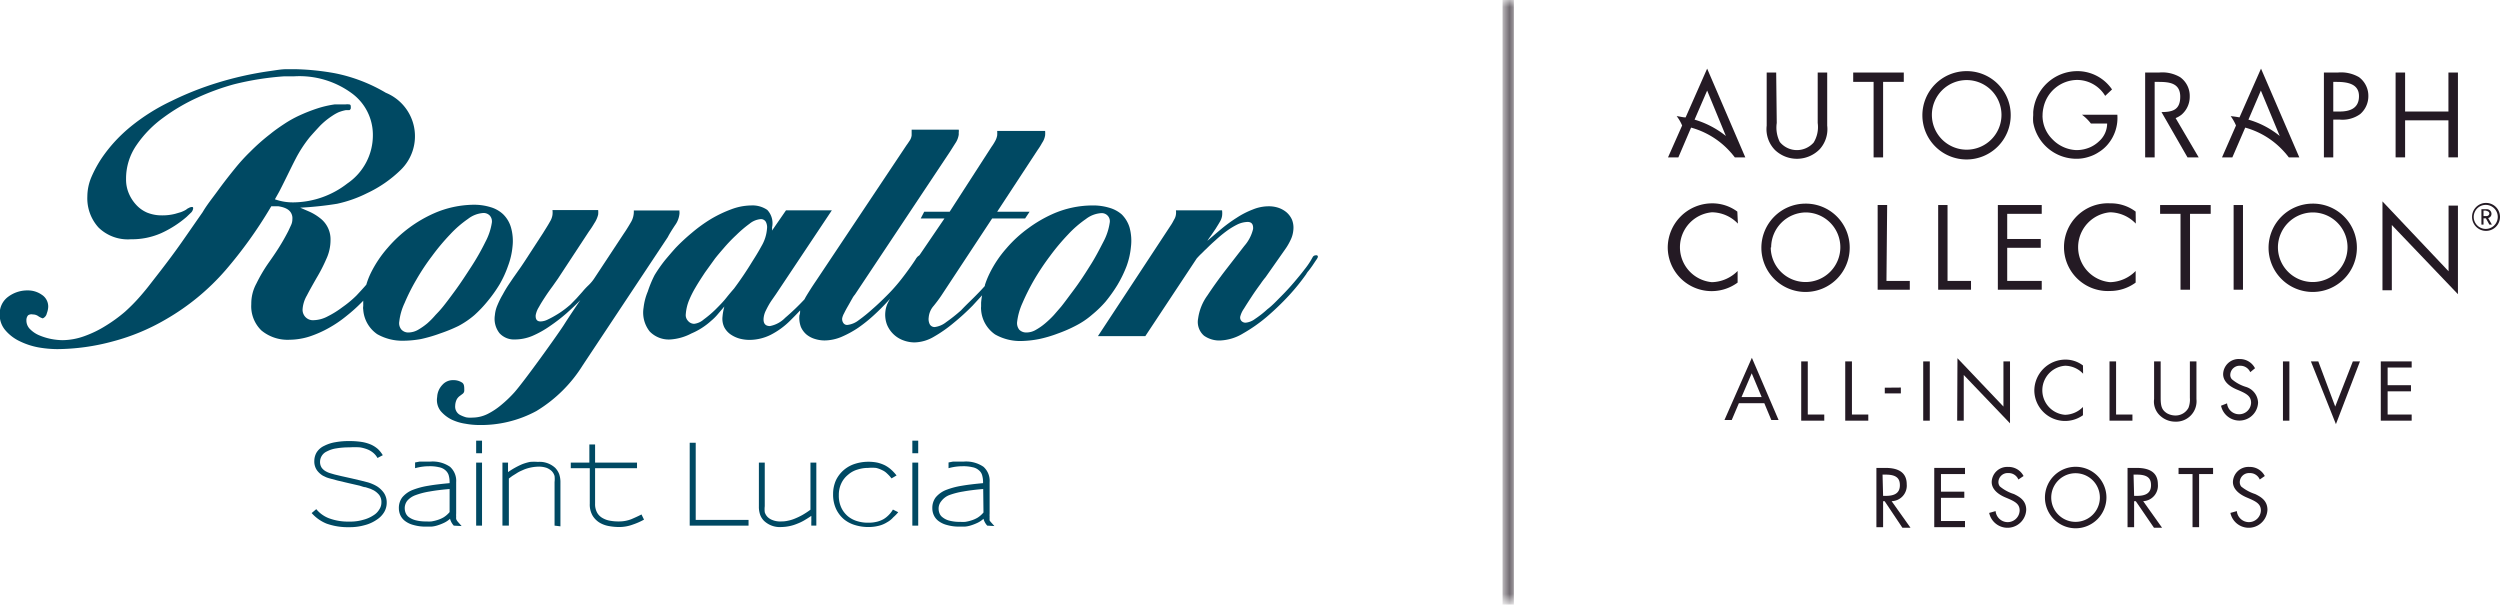 <svg id="Layer_3" data-name="Layer 3" xmlns="http://www.w3.org/2000/svg" xmlns:xlink="http://www.w3.org/1999/xlink" viewBox="0 0 178.88 43.27">
  <defs>
    <style>
      .cls-1 {
        fill: url(#linear-gradient);
      }

      .cls-2 {
        mask: url(#mask);
      }

      .cls-3 {
        fill: #241a24;
      }

      .cls-4 {
        fill: #004963;
      }

      .cls-5 {
        filter: url(#luminosity-invert);
      }
    </style>
    <linearGradient id="linear-gradient" x1="57.14" y1="68.27" x2="100.41" y2="68.27" gradientTransform="translate(44.3 102.56) rotate(-90)" gradientUnits="userSpaceOnUse">
      <stop offset="0.02" stop-color="#fff"/>
      <stop offset="0.07" stop-color="#cbcbcb"/>
      <stop offset="0.13" stop-color="#969696"/>
      <stop offset="0.2" stop-color="#686868"/>
      <stop offset="0.26" stop-color="#434343"/>
      <stop offset="0.32" stop-color="#252525"/>
      <stop offset="0.38" stop-color="#111"/>
      <stop offset="0.44" stop-color="#040404"/>
      <stop offset="0.5"/>
      <stop offset="0.56" stop-color="#040404"/>
      <stop offset="0.62" stop-color="#111"/>
      <stop offset="0.68" stop-color="#252525"/>
      <stop offset="0.74" stop-color="#434343"/>
      <stop offset="0.8" stop-color="#686868"/>
      <stop offset="0.87" stop-color="#969696"/>
      <stop offset="0.93" stop-color="#cbcbcb"/>
      <stop offset="0.98" stop-color="#fff"/>
    </linearGradient>
    <filter id="luminosity-invert" filterUnits="userSpaceOnUse" color-interpolation-filters="sRGB">
      <feColorMatrix values="-1 0 0 0 1 0 -1 0 0 1 0 0 -1 0 1 0 0 0 1 0"/>
    </filter>
    <mask id="mask" x="107.51" y="0" width="0.81" height="43.27" maskUnits="userSpaceOnUse">
      <g class="cls-5">
        <g transform="translate(-4.65 -2.14)">
          <rect class="cls-1" x="112.17" y="2.14" width="0.81" height="43.27"/>
        </g>
      </g>
    </mask>
  </defs>
  <g class="cls-2">
    <rect class="cls-3" x="107.51" width="0.81" height="43.27"/>
  </g>
  <g>
    <path class="cls-3" d="M182.53,18.66a1,1,0,0,1-1-1,1,1,0,1,1,2,0A1,1,0,0,1,182.53,18.66Zm0-1.86a.86.86,0,1,0,.84.86A.86.86,0,0,0,182.53,16.8Zm.24,1.41-.25-.45h-.17v.45h-.15v-1.1h.38a.33.33,0,0,1,.34.33.3.3,0,0,1-.24.3l.27.47Zm-.21-1h-.21v.39h.21a.2.2,0,0,0,.21-.19A.2.2,0,0,0,182.56,17.24Z" transform="translate(-4.65 -2.14)"/>
    <g>
      <path class="cls-3" d="M129,18.14a2.61,2.61,0,0,0-1.86-.81,2.51,2.51,0,0,0,0,5,2.68,2.68,0,0,0,1.84-.8v.83a3.14,3.14,0,0,1-5-2.51,3.18,3.18,0,0,1,3.17-3.16,3,3,0,0,1,1.81.59Z" transform="translate(-4.65 -2.14)"/>
      <path class="cls-3" d="M137,19.85a3.16,3.16,0,1,1-3.16-3.14A3.14,3.14,0,0,1,137,19.85Zm-5.65,0a2.49,2.49,0,1,0,2.49-2.51A2.51,2.51,0,0,0,131.38,19.84Z" transform="translate(-4.65 -2.14)"/>
      <path class="cls-3" d="M157.47,18.14a2.59,2.59,0,0,0-1.84-.81,2.51,2.51,0,0,0,0,5,2.65,2.65,0,0,0,1.83-.8v.83a3.09,3.09,0,0,1-1.81.6,3.14,3.14,0,1,1,0-6.27,2.93,2.93,0,0,1,1.81.59Z" transform="translate(-4.65 -2.14)"/>
      <path class="cls-3" d="M139.63,22.24h1.67v.63H139V16.81h.68Z" transform="translate(-4.65 -2.14)"/>
      <path class="cls-3" d="M144,22.24h1.68v.63h-2.35V16.81H144Z" transform="translate(-4.65 -2.14)"/>
      <path class="cls-3" d="M147.6,16.81h3.14v.63h-2.47v1.8h2.4v.63h-2.4v2.37h2.47v.63H147.6Z" transform="translate(-4.65 -2.14)"/>
      <path class="cls-3" d="M161.35,22.87h-.68V17.44h-1.46v-.63h3.62v.63h-1.48Z" transform="translate(-4.65 -2.14)"/>
      <path class="cls-3" d="M165.14,22.87h-.67V16.81h.67Z" transform="translate(-4.65 -2.14)"/>
      <path class="cls-3" d="M173.29,19.85a3.16,3.16,0,1,1-3.16-3.14A3.14,3.14,0,0,1,173.29,19.85Zm-5.65,0a2.49,2.49,0,1,0,2.49-2.51A2.51,2.51,0,0,0,167.64,19.84Z" transform="translate(-4.65 -2.14)"/>
      <path class="cls-3" d="M175.12,16.55l4.73,5v-4.7h.67v6.34l-4.73-4.95v4.67h-.67Z" transform="translate(-4.65 -2.14)"/>
      <g>
        <path class="cls-3" d="M131.78,10.94A2.29,2.29,0,0,0,132,12.3a1.58,1.58,0,0,0,1.23.58,1.6,1.6,0,0,0,1.19-.54,2.12,2.12,0,0,0,.29-1.4V7.33h.68v3.8a2.14,2.14,0,0,1-.53,1.68,2.28,2.28,0,0,1-3.2.07,2.13,2.13,0,0,1-.6-1.75V7.33h.68Z" transform="translate(-4.65 -2.14)"/>
        <path class="cls-3" d="M139.39,13.4h-.68V8h-1.46V7.33h3.62V8h-1.48Z" transform="translate(-4.65 -2.14)"/>
        <path class="cls-3" d="M148.52,10.38a3.16,3.16,0,1,1-3.16-3.15A3.14,3.14,0,0,1,148.52,10.38Zm-5.64,0a2.49,2.49,0,1,0,2.48-2.51A2.49,2.49,0,0,0,142.88,10.37Z" transform="translate(-4.65 -2.14)"/>
        <path class="cls-3" d="M171.6,13.4h-.67V7.33h1a2.55,2.55,0,0,1,1.51.33A1.66,1.66,0,0,1,174.11,9a1.69,1.69,0,0,1-.58,1.3,2.17,2.17,0,0,1-1.44.4h-.49Zm0-3.28h.45c.75,0,1.39-.23,1.39-1.1S172.64,8,171.85,8h-.25Z" transform="translate(-4.65 -2.14)"/>
        <path class="cls-3" d="M179.84,10.12V7.33h.68V13.4h-.68V10.75h-3.1V13.4h-.68V7.33h.68v2.79Z" transform="translate(-4.65 -2.14)"/>
        <path class="cls-3" d="M161.17,13.4h.8l-1.65-2.81a1.72,1.72,0,0,0,.43-.25,1.69,1.69,0,0,0,.58-1.3,1.64,1.64,0,0,0-.69-1.38,2.52,2.52,0,0,0-1.5-.33h-1V13.4h.68V8h.25c.79,0,1.58.07,1.58,1.06s-.61,1.09-1.34,1.1Z" transform="translate(-4.65 -2.14)"/>
        <path class="cls-3" d="M156.15,10.35h-2.53a3.18,3.18,0,0,1,.64.63h1.16a1.71,1.71,0,0,1-.58,1.27,2.26,2.26,0,0,1-.62.42,2.44,2.44,0,0,1-1,.21,2.51,2.51,0,0,1-1.72-.78,2.37,2.37,0,0,1-.7-1.56.76.76,0,0,1,0-.15,2.33,2.33,0,0,1,.06-.53,2.49,2.49,0,0,1,2.42-2,2.35,2.35,0,0,1,2,1.14l.49-.46a3,3,0,0,0-2.48-1.31,3.17,3.17,0,0,0-3.16,2.93v.23a2.92,2.92,0,0,0,0,.51,3.14,3.14,0,0,0,3.08,2.6,2.77,2.77,0,0,0,.9-.14,2.64,2.64,0,0,0,.72-.34,2.6,2.6,0,0,0,.62-.53A2.93,2.93,0,0,0,156.15,10.35Z" transform="translate(-4.65 -2.14)"/>
        <path class="cls-3" d="M124,13.4h.74l.91-2.13a5.85,5.85,0,0,1,2.59,1.51,6.48,6.48,0,0,1,.54.62h.75L126.8,7.05l-1.54,3.49c-.21,0-.42-.07-.64-.09a3,3,0,0,1,.39.67Zm1.9-2.7.9-2.08,1.34,3.25A6.49,6.49,0,0,0,125.9,10.7Z" transform="translate(-4.65 -2.14)"/>
        <path class="cls-3" d="M166.43,7.05l-1.54,3.49q-.31-.06-.63-.09a3.4,3.4,0,0,1,.38.67h0l-1,2.28h.74l.92-2.13a5.81,5.81,0,0,1,2.58,1.51,6.48,6.48,0,0,1,.54.62h.75Zm-.9,3.65.89-2.08,1.35,3.25A6.32,6.32,0,0,0,165.53,10.7Z" transform="translate(-4.65 -2.14)"/>
      </g>
    </g>
    <g>
      <path class="cls-3" d="M130,27.74l1.91,4.45h-.52l-.5-1.2h-1.82l-.51,1.2h-.52Zm-.74,2.81h1.44l-.71-1.7Z" transform="translate(-4.65 -2.14)"/>
      <path class="cls-3" d="M134,28v3.8h1.18v.44h-1.65V28Z" transform="translate(-4.65 -2.14)"/>
      <path class="cls-3" d="M137.16,28v3.8h1.17v.44h-1.65V28Z" transform="translate(-4.65 -2.14)"/>
      <path class="cls-3" d="M140.66,29.87v.42l-1.15,0v-.41Z" transform="translate(-4.65 -2.14)"/>
      <path class="cls-3" d="M142.73,28v4.24h-.47V28Z" transform="translate(-4.65 -2.14)"/>
      <path class="cls-3" d="M144.71,27.77,148,31.23V28h.47v4.43l-3.31-3.46v3.27h-.47Z" transform="translate(-4.65 -2.14)"/>
      <path class="cls-3" d="M153.7,28.88a1.79,1.79,0,0,0-1.29-.57,1.76,1.76,0,0,0,0,3.51,1.85,1.85,0,0,0,1.28-.56v.59a2.2,2.2,0,0,1-3.48-1.76,2.23,2.23,0,0,1,2.21-2.22,2.06,2.06,0,0,1,1.27.42Z" transform="translate(-4.65 -2.14)"/>
      <path class="cls-3" d="M156.06,28v3.8h1.17v.44h-1.64V28Z" transform="translate(-4.65 -2.14)"/>
      <path class="cls-3" d="M159.25,28v2.61c0,.61.09.87.45,1.1a1.25,1.25,0,0,0,.6.16,1.05,1.05,0,0,0,.94-.55,1.68,1.68,0,0,0,.1-.72V28h.47v2.7a1.46,1.46,0,0,1-1.51,1.61,1.58,1.58,0,0,1-1.06-.4,1.37,1.37,0,0,1-.46-1.22V28Z" transform="translate(-4.65 -2.14)"/>
      <path class="cls-3" d="M165.66,28.77a.77.77,0,0,0-.72-.46.67.67,0,0,0-.71.66.45.45,0,0,0,.11.3,2.78,2.78,0,0,0,1,.55,1.22,1.22,0,0,1,.88,1.13,1.34,1.34,0,0,1-2.65.22L164,31a.86.86,0,0,0,.85.78.85.85,0,0,0,.87-.82c0-.49-.35-.67-1-.94s-1-.65-1-1.11a1.11,1.11,0,0,1,1.18-1.08,1.21,1.21,0,0,1,1.1.66Z" transform="translate(-4.65 -2.14)"/>
      <path class="cls-3" d="M168.46,28v4.24H168V28Z" transform="translate(-4.65 -2.14)"/>
      <path class="cls-3" d="M170.53,28l1.21,3.23L173,28h.51l-1.72,4.49L170,28Z" transform="translate(-4.65 -2.14)"/>
      <path class="cls-3" d="M177.21,28v.44h-1.72v1.26h1.67v.44h-1.67v1.66h1.72v.44H175V28Z" transform="translate(-4.65 -2.14)"/>
      <path class="cls-3" d="M139.56,35.62c1,0,1.52.38,1.52,1.17A1.11,1.11,0,0,1,140,38l1.35,1.9h-.58L139.5,38h-.11v1.86h-.48V35.62Zm-.17,2h.2c.62,0,1-.2,1-.76,0-.4-.15-.76-1-.76h-.24Z" transform="translate(-4.65 -2.14)"/>
      <path class="cls-3" d="M145.25,35.62v.44h-1.72v1.26h1.67v.44h-1.67v1.66h1.72v.44h-2.2V35.62Z" transform="translate(-4.65 -2.14)"/>
      <path class="cls-3" d="M149.07,36.45a.75.75,0,0,0-.72-.46.66.66,0,0,0-.71.65.49.49,0,0,0,.11.31,2.94,2.94,0,0,0,1,.54c.46.22.88.5.88,1.13a1.34,1.34,0,0,1-2.65.22l.46-.13a.87.87,0,0,0,.85.79.86.86,0,0,0,.87-.83c0-.49-.35-.66-1-.93s-1-.66-1-1.11a1.11,1.11,0,0,1,1.18-1.08,1.2,1.2,0,0,1,1.1.65Z" transform="translate(-4.65 -2.14)"/>
      <path class="cls-3" d="M153.16,39.94a2.2,2.2,0,1,1,2.21-2.19A2.21,2.21,0,0,1,153.16,39.94Zm1.74-2.2a1.74,1.74,0,1,0-3.48,0,1.74,1.74,0,1,0,3.48,0Z" transform="translate(-4.65 -2.14)"/>
      <path class="cls-3" d="M157.53,35.62c1,0,1.52.38,1.52,1.17A1.11,1.11,0,0,1,158,38l1.35,1.9h-.58L157.47,38h-.12v1.86h-.47V35.62Zm-.18,2h.21c.62,0,1-.2,1-.76,0-.4-.14-.76-1-.76h-.25Z" transform="translate(-4.65 -2.14)"/>
      <path class="cls-3" d="M163,35.62v.44h-1v3.8h-.47v-3.8h-1v-.44Z" transform="translate(-4.65 -2.14)"/>
      <path class="cls-3" d="M166.34,36.45a.75.75,0,0,0-.72-.46.66.66,0,0,0-.71.65.53.53,0,0,0,.1.31,3.11,3.11,0,0,0,1,.54c.46.22.88.5.88,1.13a1.34,1.34,0,0,1-2.65.22l.46-.13a.87.87,0,0,0,.85.79.86.86,0,0,0,.87-.83c0-.49-.36-.66-1-.93s-1-.66-1-1.11a1.11,1.11,0,0,1,1.18-1.08,1.2,1.2,0,0,1,1.1.65Z" transform="translate(-4.65 -2.14)"/>
    </g>
  </g>
  <g>
    <g>
      <path class="cls-4" d="M37.46,25.46a6.23,6.23,0,0,0,1.13-.77,8.79,8.79,0,0,0,.95-1,9.74,9.74,0,0,0,.86-1.21A7.48,7.48,0,0,0,41,21.17a5.33,5.33,0,0,0,.32-1.37,3.54,3.54,0,0,0-.11-1.39,2.16,2.16,0,0,0-.55-.93,2.21,2.21,0,0,0-.92-.52,4,4,0,0,0-1.18-.17,7.24,7.24,0,0,0-2.87.62,9.35,9.35,0,0,0-3.29,2.45,8.28,8.28,0,0,0-1.22,1.82,5.26,5.26,0,0,0-.32.83l0,0c-.18.21-.42.47-.71.78a7.63,7.63,0,0,1-1,.83,6.64,6.64,0,0,1-1.06.66,2.24,2.24,0,0,1-1,.27.73.73,0,0,1-.58-.22.75.75,0,0,1-.21-.55,2.25,2.25,0,0,1,.31-1c.2-.39.44-.81.69-1.25a11.3,11.3,0,0,0,.69-1.34,3.21,3.21,0,0,0,.31-1.37,1.9,1.9,0,0,0-.76-1.58,3.61,3.61,0,0,0-.81-.48L26.13,17a24.28,24.28,0,0,0,2.64-.28,9.05,9.05,0,0,0,2.15-.76,8.77,8.77,0,0,0,2.4-1.66,3.36,3.36,0,0,0-1.06-5.52,11.58,11.58,0,0,0-3.65-1.4,18,18,0,0,0-2.85-.29h-.6c-.41,0-.85.09-1.31.15a24.23,24.23,0,0,0-3.57.8,22.27,22.27,0,0,0-3.37,1.33A14.32,14.32,0,0,0,14,11.2a11.12,11.12,0,0,0-1.07,1,10.65,10.65,0,0,0-1,1.25,8.57,8.57,0,0,0-.74,1.36,3.6,3.6,0,0,0-.29,1.38,3.11,3.11,0,0,0,.8,2.23,3,3,0,0,0,2.32.84,5.19,5.19,0,0,0,2.17-.44A7.6,7.6,0,0,0,18,17.66l.28-.27a.52.52,0,0,0,.19-.33c0-.07,0-.11-.09-.11a.46.46,0,0,0-.22.07.62.62,0,0,0-.19.12,2.22,2.22,0,0,1-.38.18l-.41.12a3.65,3.65,0,0,1-.95.11,2.78,2.78,0,0,1-1.06-.2,2.29,2.29,0,0,1-.79-.57,2.79,2.79,0,0,1-.52-.82,2.53,2.53,0,0,1-.19-1,4.21,4.21,0,0,1,.75-2.44,8,8,0,0,1,1.9-1.95,13.43,13.43,0,0,1,2.49-1.46,17.33,17.33,0,0,1,2.55-.93A20.54,20.54,0,0,1,25,7.6h.71a6.33,6.33,0,0,1,4.16,1.25,3.68,3.68,0,0,1,1.46,2.93,4.17,4.17,0,0,1-1.83,3.49,6.37,6.37,0,0,1-3.83,1.35,3.78,3.78,0,0,1-1.35-.22l.27-.48c.22-.39.94-1.9,1.21-2.41a9.28,9.28,0,0,1,1-1.54c.24-.28.49-.55.75-.83a5.3,5.3,0,0,1,.87-.71,3.11,3.11,0,0,1,.46-.26,3,3,0,0,1,.52-.15l.25,0a.18.18,0,0,0,.1-.19c0-.13,0-.21-.12-.22a1.09,1.09,0,0,0-.26,0l-.39,0-.38,0a7.27,7.27,0,0,0-1.25.29,12,12,0,0,0-1.25.49A8,8,0,0,0,25,11c-.38.25-.72.49-1,.72A14.6,14.6,0,0,0,22.55,13a13.15,13.15,0,0,0-1.06,1.16c-.44.54-.86,1.08-1.26,1.63s-.77,1-1.08,1.53c-.51.73-1,1.44-1.49,2.14s-1,1.38-1.54,2.08l-.7.9c-.22.29-.46.58-.72.88a12.73,12.73,0,0,1-1.1,1.12,10.73,10.73,0,0,1-1.37,1,7.82,7.82,0,0,1-1.54.75,4.69,4.69,0,0,1-1.59.29,4.68,4.68,0,0,1-.76-.08,4.32,4.32,0,0,1-.84-.25,2,2,0,0,1-.68-.44.86.86,0,0,1-.28-.65.52.52,0,0,1,.12-.36A.44.44,0,0,1,7,24.64a.67.67,0,0,1,.37.11,1.2,1.2,0,0,0,.34.17A.5.5,0,0,0,8,24.56a1.47,1.47,0,0,0,.1-.46,1,1,0,0,0-.46-.87,1.72,1.72,0,0,0-1-.31,2.28,2.28,0,0,0-1.4.45,1.49,1.49,0,0,0-.61,1.25,1.68,1.68,0,0,0,.42,1.17,3.07,3.07,0,0,0,1,.76A5.21,5.21,0,0,0,7.42,27a8.1,8.1,0,0,0,1.33.12,15.51,15.51,0,0,0,4-.56A15.1,15.1,0,0,0,16.5,25a16.66,16.66,0,0,0,4.29-3.53A31.37,31.37,0,0,0,24,17l.06-.1h.33l.18,0h0c.64.1.8.33.87.42a.75.75,0,0,1,.13.5,1,1,0,0,1-.1.44l-.19.41c-.22.43-.45.83-.69,1.21s-.51.77-.78,1.15A11.11,11.11,0,0,0,23,22.42a3,3,0,0,0-.37,1.48,2.41,2.41,0,0,0,.73,1.89,2.94,2.94,0,0,0,2,.66,4.85,4.85,0,0,0,1.43-.23,7.87,7.87,0,0,0,1.4-.62,8.48,8.48,0,0,0,1.26-.86,11.24,11.24,0,0,0,1.06-.95.92.92,0,0,0,.13-.14s0,.08,0,.13l0,.26a.74.74,0,0,0,0,.25,2.32,2.32,0,0,0,1,1.76,3.63,3.63,0,0,0,1.87.47,7.4,7.4,0,0,0,1.26-.12A10.34,10.34,0,0,0,36.14,26,11,11,0,0,0,37.46,25.46Zm-2.24-.18a4.62,4.62,0,0,1-.66.46,1.43,1.43,0,0,1-.68.19.66.66,0,0,1-.51-.21.71.71,0,0,1-.15-.58,4.22,4.22,0,0,1,.38-1.32,14.16,14.16,0,0,1,.83-1.65,16,16,0,0,1,1.14-1.72,15.65,15.65,0,0,1,1.29-1.54,7.78,7.78,0,0,1,1.28-1.11,2,2,0,0,1,1.1-.42.61.61,0,0,1,.45.18.63.63,0,0,1,.15.53,4.31,4.31,0,0,1-.46,1.36c-.28.57-.61,1.16-1,1.76s-.76,1.17-1.14,1.69-.68.92-.9,1.19-.33.38-.53.59A5.74,5.74,0,0,1,35.22,25.28Z" transform="translate(-4.65 -2.14)"/>
      <path class="cls-4" d="M52.94,18.27a1.68,1.68,0,0,0,.33-.86v-.1a.2.2,0,0,1,0-.11H50a1.49,1.49,0,0,1-.23.88c-.17.29-.33.55-.49.78L47.21,22a2.88,2.88,0,0,1-.44.54,5,5,0,0,0-.45.48l-.42.47-.44.45c-.12.1-.27.23-.46.37a6,6,0,0,1-.59.39c-.2.12-.39.22-.58.31a1.2,1.2,0,0,1-.5.13c-.26,0-.37-.15-.35-.45a1.63,1.63,0,0,1,.23-.58c.13-.24.29-.49.46-.75s.35-.51.52-.74l.38-.54,2.22-3.38a5.86,5.86,0,0,0,.38-.58,1.91,1.91,0,0,0,.28-.63,1.66,1.66,0,0,0,0-.32H44.18a1.42,1.42,0,0,1,0,.35A1.27,1.27,0,0,1,44,18c-.13.24-.3.5-.49.81l-.65,1-.65,1c-.19.29-.36.54-.5.73l-.23.33c-.13.18-.26.38-.41.6s-.3.47-.44.73a6,6,0,0,0-.38.76,2.26,2.26,0,0,0-.19.73,1.66,1.66,0,0,0,.33,1.29,1.4,1.4,0,0,0,1.09.45,3.28,3.28,0,0,0,1.25-.25A7.09,7.09,0,0,0,44,25.47a12.17,12.17,0,0,0,1.17-.9c.37-.33.71-.65,1-.95-.4.59-.8,1.18-1.18,1.78s-2.81,4-3.54,4.82a8.63,8.63,0,0,1-.93.89,5,5,0,0,1-1,.66,2.47,2.47,0,0,1-1.08.25A1.63,1.63,0,0,1,38,32a2.26,2.26,0,0,1-.39-.15.66.66,0,0,1-.3-.27.68.68,0,0,1-.09-.41,1.08,1.08,0,0,1,.12-.47.79.79,0,0,1,.21-.23l.2-.15a.29.29,0,0,0,.12-.23c0-.3,0-.5-.2-.6a1.09,1.09,0,0,0-.58-.15,1,1,0,0,0-.79.34,1.34,1.34,0,0,0-.37.87,1.28,1.28,0,0,0,.25,1,2.49,2.49,0,0,0,.78.61,3.53,3.53,0,0,0,1,.3,5.46,5.46,0,0,0,.91.09,8.35,8.35,0,0,0,4.16-1,10,10,0,0,0,3.32-3.28l6.08-9.16C52.58,18.82,52.75,18.56,52.94,18.27Z" transform="translate(-4.65 -2.14)"/>
      <path class="cls-4" d="M83.75,23.73a10.55,10.55,0,0,0,.86-1.21,8.71,8.71,0,0,0,.65-1.34,5.49,5.49,0,0,0,.31-1.37,3.61,3.61,0,0,0-.1-1.4,2.23,2.23,0,0,0-.56-.93A2.32,2.32,0,0,0,84,17a4,4,0,0,0-1.17-.16,7.08,7.08,0,0,0-2.88.62,9.42,9.42,0,0,0-1.71,1,9,9,0,0,0-1.58,1.45,8.11,8.11,0,0,0-1.22,1.83,6.07,6.07,0,0,0-.32.8l0,.06c-.15.17-.39.43-.71.75s-.66.64-1,1a11.73,11.73,0,0,1-1.06.84,1.64,1.64,0,0,1-.81.35.39.39,0,0,1-.36-.19.83.83,0,0,1-.08-.49,1.43,1.43,0,0,1,.36-.84c.21-.26.39-.5.53-.71l3.65-5.54H78l.32-.48H76l2.91-4.44a4.4,4.4,0,0,0,.3-.48,1.34,1.34,0,0,0,.22-.54,1.89,1.89,0,0,0,0-.32H76a2.14,2.14,0,0,1,0,.32,1.27,1.27,0,0,1-.16.43,3.25,3.25,0,0,1-.24.38l-3,4.65H70.78l-.25.48h1.7L70.44,20.4l-.12.09a1,1,0,0,0-.17.23c-.21.32-.43.63-.66.94s-.46.61-.72.91-.38.43-.69.74-.64.63-1,.94a11.26,11.26,0,0,1-1,.81,1.6,1.6,0,0,1-.8.33.32.32,0,0,1-.28-.13.5.5,0,0,1-.09-.35,1.23,1.23,0,0,1,.14-.36c.08-.17.18-.35.29-.54s.2-.36.29-.51a1.36,1.36,0,0,1,.19-.28L72.62,13,73,12.4a1.47,1.47,0,0,0,.25-.63s0-.11,0-.16a.57.57,0,0,0,0-.19H69.88c0,.18,0,.31,0,.4a.84.84,0,0,1-.14.38c-.08.12-.15.23-.22.32l-6.47,9.7q-.37.54-.75,1.17l-.09.17a16.67,16.67,0,0,1-1.38,1.32,2.05,2.05,0,0,1-1.09.59c-.34,0-.49-.2-.45-.59a1.64,1.64,0,0,1,.11-.42c.07-.15.15-.31.24-.47a4.73,4.73,0,0,1,.28-.44l.25-.36,4-6H60.89l-1,1.45a1,1,0,0,0,0-.22,1.39,1.39,0,0,0-.34-1.26,1.87,1.87,0,0,0-1.15-.32,4.17,4.17,0,0,0-1.41.27,8.91,8.91,0,0,0-1.47.7,10.66,10.66,0,0,0-1.38,1,13.65,13.65,0,0,0-1.16,1.08q-.34.38-.75.87a10.48,10.48,0,0,0-.74,1.06A8,8,0,0,0,51,23a4.16,4.16,0,0,0-.3,1.15,2.17,2.17,0,0,0,.44,1.71,1.9,1.9,0,0,0,1.47.57A3.74,3.74,0,0,0,54.12,26a5,5,0,0,0,1.42-.91,3.63,3.63,0,0,0,.48-.48l.46-.54a3.87,3.87,0,0,0-.13.7,1.4,1.4,0,0,0,.12.78,1.44,1.44,0,0,0,.46.52,2.14,2.14,0,0,0,.65.3,2.83,2.83,0,0,0,.68.09,3.44,3.44,0,0,0,1.53-.36,5.54,5.54,0,0,0,1.38-1c.25-.25.5-.5.73-.75l0,0c0,.12,0,.23-.05.35a1.91,1.91,0,0,0,.1.82,1.51,1.51,0,0,0,.4.55,1.73,1.73,0,0,0,.6.32,2.37,2.37,0,0,0,.69.11,3.2,3.2,0,0,0,1.23-.26,7.33,7.33,0,0,0,1.19-.65,10.51,10.51,0,0,0,1.12-.9c.36-.33.69-.66,1-1l.15-.17c-.06.12-.13.24-.18.35a1.86,1.86,0,0,0-.15.57,2,2,0,0,0,.12.94,2,2,0,0,0,1.16,1.11,2.32,2.32,0,0,0,.81.15,2.83,2.83,0,0,0,1.37-.4,9.63,9.63,0,0,0,1.43-1A16.38,16.38,0,0,0,74.25,24l.67-.73a4.81,4.81,0,0,0-.07.53l0,.27a1.12,1.12,0,0,0,0,.24,2.33,2.33,0,0,0,1,1.76,3.63,3.63,0,0,0,1.87.47A7.4,7.4,0,0,0,79,26.4,9,9,0,0,0,80.35,26a9.77,9.77,0,0,0,1.32-.58,5.76,5.76,0,0,0,1.13-.77A7.86,7.86,0,0,0,83.75,23.73ZM58.46,20.88c-.39.64-.82,1.28-1.29,1.91-.14.16-.33.38-.56.67s-.5.56-.78.84A7.69,7.69,0,0,1,55,25a1.25,1.25,0,0,1-.68.31.58.58,0,0,1-.44-.21.6.6,0,0,1-.16-.49,3.26,3.26,0,0,1,.24-1,7.07,7.07,0,0,1,.46-.91c.21-.36.44-.71.67-1.06l.72-1c.14-.18.35-.43.62-.74a11.24,11.24,0,0,1,.9-.94,8.38,8.38,0,0,1,.95-.81,1.46,1.46,0,0,1,.78-.33.4.4,0,0,1,.39.2.85.85,0,0,1,.08.49,2.88,2.88,0,0,1-.4,1.25C58.92,20.15,58.69,20.52,58.46,20.88Zm24.15.33c-.38.61-.75,1.17-1.14,1.69s-.68.92-.9,1.19l-.52.6a6.88,6.88,0,0,1-.62.59,4.12,4.12,0,0,1-.66.46,1.32,1.32,0,0,1-.68.19.69.69,0,0,1-.51-.2.76.76,0,0,1-.15-.58,4.57,4.57,0,0,1,.38-1.33,15.93,15.93,0,0,1,.83-1.65,17.52,17.52,0,0,1,1.14-1.71,15.65,15.65,0,0,1,1.29-1.54,7.78,7.78,0,0,1,1.28-1.11,2,2,0,0,1,1.1-.42.58.58,0,0,1,.6.7,4.18,4.18,0,0,1-.46,1.37C83.31,20,83,20.61,82.61,21.21Z" transform="translate(-4.65 -2.14)"/>
      <path class="cls-4" d="M98.89,20.41a.3.3,0,0,0-.11,0,.24.24,0,0,0-.2.12l-.13.23a5.53,5.53,0,0,1-.46.66c-.21.28-.46.58-.74.91s-.59.67-.92,1-.64.67-1,.94a6.91,6.91,0,0,1-.88.69,1.33,1.33,0,0,1-.68.27.41.41,0,0,1-.28-.11.37.37,0,0,1-.1-.32,1.75,1.75,0,0,1,.27-.58c.17-.28.36-.57.57-.89s.41-.6.61-.87a5.37,5.37,0,0,1,.36-.48L96.59,20a4.11,4.11,0,0,0,.39-.66,2,2,0,0,0,.21-.73,1.55,1.55,0,0,0-.1-.76,1.52,1.52,0,0,0-.4-.53A1.8,1.8,0,0,0,96.1,17a2.16,2.16,0,0,0-.66-.1,3,3,0,0,0-1.15.23,6,6,0,0,0-1.15.59,10.63,10.63,0,0,0-1.1.8c-.36.3-.68.58-1,.85a4.17,4.17,0,0,1,.25-.36l.34-.5c.11-.18.22-.35.31-.51a1.12,1.12,0,0,0,.15-.4,1.47,1.47,0,0,0,0-.41h-3.3a1.06,1.06,0,0,1,0,.3.88.88,0,0,1-.13.36c-.07.13-.13.25-.19.34l-5.26,8h3.39l3.68-5.56c.12-.13.22-.24.32-.33l.24-.24.14-.13c.18-.18.39-.38.63-.59a9,9,0,0,1,.74-.62,5.29,5.29,0,0,1,.8-.5,1.8,1.8,0,0,1,.77-.2q.43,0,.39.51a2.83,2.83,0,0,1-.63,1.21l-1.31,1.69c-.47.61-.91,1.22-1.32,1.84a3.65,3.65,0,0,0-.67,1.65,1.3,1.3,0,0,0,.42,1.24A1.89,1.89,0,0,0,92,26.5,3.41,3.41,0,0,0,93.59,26a11.18,11.18,0,0,0,1.7-1.19,19.15,19.15,0,0,0,1.59-1.53,15.24,15.24,0,0,0,1.23-1.52,1.2,1.2,0,0,1,.16-.23c.1-.12.19-.25.29-.39l.26-.39a.82.82,0,0,0,.13-.23A.14.14,0,0,0,98.89,20.41Z" transform="translate(-4.65 -2.14)"/>
    </g>
    <g>
      <path class="cls-4" d="M32.14,38.78a1.67,1.67,0,0,1-.54.55,2.68,2.68,0,0,1-.87.39,3.85,3.85,0,0,1-1.1.14A4.49,4.49,0,0,1,28,39.6a2.88,2.88,0,0,1-1.05-.75l.33-.28a2.18,2.18,0,0,0,.9.65,3.9,3.9,0,0,0,1.47.24,3.26,3.26,0,0,0,1-.13,2.4,2.4,0,0,0,.74-.33,1.2,1.2,0,0,0,.4-.41.89.89,0,0,0,.15-.5.84.84,0,0,0-.17-.55,1.49,1.49,0,0,0-.37-.31l-.23-.11L30.8,37c-.14,0-.31-.09-.51-.13l-.74-.17-.76-.18-.48-.13a2.49,2.49,0,0,1-.32-.1l-.23-.11a1.43,1.43,0,0,1-.43-.39,1.1,1.1,0,0,1-.19-.68,1.22,1.22,0,0,1,.16-.59,1.26,1.26,0,0,1,.55-.48,2.69,2.69,0,0,1,.8-.26,5.28,5.28,0,0,1,1-.08,5.57,5.57,0,0,1,.87.06,2.81,2.81,0,0,1,.67.19,2,2,0,0,1,.5.32,2.12,2.12,0,0,1,.35.44l-.38.2a1.27,1.27,0,0,0-.27-.34,1.51,1.51,0,0,0-.41-.26,2.59,2.59,0,0,0-.57-.16,5.47,5.47,0,0,0-.76,0,5.37,5.37,0,0,0-.92.07,2.07,2.07,0,0,0-.69.22.82.82,0,0,0-.49.75.74.74,0,0,0,.12.42.93.93,0,0,0,.34.28,1.33,1.33,0,0,0,.24.1l.34.1.5.12.72.16.64.15.51.13a2.77,2.77,0,0,1,.38.14,2.4,2.4,0,0,1,.32.17,1.78,1.78,0,0,1,.46.45,1.22,1.22,0,0,1,.2.71A1.32,1.32,0,0,1,32.14,38.78Z" transform="translate(-4.65 -2.14)"/>
      <path class="cls-4" d="M37.12,39.75a1.15,1.15,0,0,1-.27-.49,1.71,1.71,0,0,1-.43.29,3.35,3.35,0,0,1-.46.18,1.91,1.91,0,0,1-.44.09l-.37,0a3.09,3.09,0,0,1-.93-.12,1.68,1.68,0,0,1-.6-.29,1.1,1.1,0,0,1-.33-.42,1.18,1.18,0,0,1-.1-.48,1.25,1.25,0,0,1,.24-.78,1.87,1.87,0,0,1,.71-.52,5.46,5.46,0,0,1,1.14-.31c.45-.08,1-.14,1.54-.19v-.09a1.81,1.81,0,0,0-.07-.49.79.79,0,0,0-.24-.35.94.94,0,0,0-.45-.21,2.78,2.78,0,0,0-.71-.07,3.75,3.75,0,0,0-1,.14l0-.41.31-.06.34,0,.42,0a2.19,2.19,0,0,1,1.43.37,1.35,1.35,0,0,1,.44,1.1v2.24a1.63,1.63,0,0,0,0,.24.68.68,0,0,0,0,.15.37.37,0,0,0,.05.11.91.91,0,0,0,.1.13l.24.27Zm-.3-2.62q-.84.07-1.44.18a5.29,5.29,0,0,0-1,.26,1.42,1.42,0,0,0-.59.4.87.87,0,0,0-.18.56.89.89,0,0,0,.06.3.69.69,0,0,0,.22.3,1.43,1.43,0,0,0,.48.23,2.89,2.89,0,0,0,.8.09,2.25,2.25,0,0,0,.34,0,2.63,2.63,0,0,0,.43-.1,2,2,0,0,0,.46-.2,1.8,1.8,0,0,0,.42-.37Z" transform="translate(-4.65 -2.14)"/>
      <path class="cls-4" d="M38.72,34.57v-.9h.42v.9Zm0,5.18V35.24h.42v4.51Z" transform="translate(-4.65 -2.14)"/>
      <path class="cls-4" d="M44.33,39.75V36.63a1.91,1.91,0,0,0,0-.43.83.83,0,0,0-.21-.36,1.17,1.17,0,0,0-.35-.22,1.67,1.67,0,0,0-.61-.09,3,3,0,0,0-1,.2l-.27.12a2.28,2.28,0,0,0-.3.17l-.29.18-.24.18v3.37H40.6V35.24H41a.83.83,0,0,1,0,.12v.28c0,.11,0,.2,0,.28a5.72,5.72,0,0,1,1-.56,3.43,3.43,0,0,1,.58-.17,3.53,3.53,0,0,1,.56,0,1.64,1.64,0,0,1,1.24.43,1.37,1.37,0,0,1,.28.44,1.82,1.82,0,0,1,.09.61v3.13Z" transform="translate(-4.65 -2.14)"/>
      <path class="cls-4" d="M49.94,39.67a2.82,2.82,0,0,1-1,.18,4.06,4.06,0,0,1-.67-.06,2,2,0,0,1-.68-.23,1.52,1.52,0,0,1-.53-.51,1.58,1.58,0,0,1-.21-.87V35.64H45.49v-.4h1.33v-1.3h.41v1.3h3v.4h-3v2.54a1.25,1.25,0,0,0,.15.65,1,1,0,0,0,.39.38,1.58,1.58,0,0,0,.54.19,3.2,3.2,0,0,0,.61.05,2.44,2.44,0,0,0,.9-.16c.28-.12.52-.23.73-.34l.18.37A4.61,4.61,0,0,1,49.94,39.67Z" transform="translate(-4.65 -2.14)"/>
      <path class="cls-4" d="M54,39.75V33.82h.43v5.52h3.78v.41Z" transform="translate(-4.65 -2.14)"/>
      <path class="cls-4" d="M62.7,39.75v-.26a1.69,1.69,0,0,0,0-.23,1.62,1.62,0,0,0,0-.21c-.18.13-.35.23-.5.32a3.27,3.27,0,0,1-.5.24,3.07,3.07,0,0,1-1.14.24,1.64,1.64,0,0,1-1.24-.44,1.18,1.18,0,0,1-.28-.44,1.72,1.72,0,0,1-.09-.6V35.24h.42v3.12a1.91,1.91,0,0,0,0,.43.84.84,0,0,0,.21.35,1,1,0,0,0,.34.21,1.48,1.48,0,0,0,.62.1,2.06,2.06,0,0,0,.48-.05,2.59,2.59,0,0,0,.52-.16,4.71,4.71,0,0,0,.52-.25,5.73,5.73,0,0,0,.58-.38V35.24h.42v4.51Z" transform="translate(-4.65 -2.14)"/>
      <path class="cls-4" d="M68.57,39.15a1.62,1.62,0,0,1-.45.36,2,2,0,0,1-.59.25,3,3,0,0,1-.77.09,3.22,3.22,0,0,1-.93-.14,2.27,2.27,0,0,1-.8-.42,2.2,2.2,0,0,1-.56-.74,2.44,2.44,0,0,1-.21-1.06,2.38,2.38,0,0,1,.21-1,2.25,2.25,0,0,1,.58-.74,2.29,2.29,0,0,1,.8-.43,3.14,3.14,0,0,1,.91-.14,3.23,3.23,0,0,1,.66.06,2.63,2.63,0,0,1,.54.19,2.26,2.26,0,0,1,.45.31,3.17,3.17,0,0,1,.39.42l-.36.21a2.56,2.56,0,0,0-.31-.34,1.16,1.16,0,0,0-.36-.25,1.91,1.91,0,0,0-.44-.16,3.1,3.1,0,0,0-.57,0,2.46,2.46,0,0,0-.76.12,1.75,1.75,0,0,0-.67.37,1.72,1.72,0,0,0-.48.61,1.91,1.91,0,0,0-.18.86,2,2,0,0,0,.18.89,1.81,1.81,0,0,0,.47.61,1.87,1.87,0,0,0,.67.35,2.52,2.52,0,0,0,.77.11,2.46,2.46,0,0,0,.64-.07,1.92,1.92,0,0,0,.48-.19,1.86,1.86,0,0,0,.37-.3,1.82,1.82,0,0,0,.29-.38l.38.19A3,3,0,0,1,68.57,39.15Z" transform="translate(-4.65 -2.14)"/>
      <path class="cls-4" d="M69.93,34.57v-.9h.42v.9Zm0,5.18V35.24h.42v4.51Z" transform="translate(-4.65 -2.14)"/>
      <path class="cls-4" d="M75.29,39.75a1.15,1.15,0,0,1-.27-.49,1.71,1.71,0,0,1-.43.29,3.35,3.35,0,0,1-.46.18,1.91,1.91,0,0,1-.44.09l-.37,0a3.09,3.09,0,0,1-.93-.12,1.68,1.68,0,0,1-.6-.29,1.1,1.1,0,0,1-.33-.42,1.18,1.18,0,0,1-.1-.48,1.25,1.25,0,0,1,.24-.78,1.87,1.87,0,0,1,.71-.52,5.46,5.46,0,0,1,1.14-.31c.46-.08,1-.14,1.54-.19v-.09a1.81,1.81,0,0,0-.07-.49.71.71,0,0,0-.24-.35.94.94,0,0,0-.45-.21,2.78,2.78,0,0,0-.71-.07,3.75,3.75,0,0,0-1,.14l0-.41.31-.06.34,0,.42,0a2.19,2.19,0,0,1,1.43.37,1.35,1.35,0,0,1,.44,1.1v2.24a1.63,1.63,0,0,0,0,.24.68.68,0,0,0,0,.15.37.37,0,0,0,0,.11.91.91,0,0,0,.1.13l.24.27ZM75,37.13q-.84.07-1.44.18a5.29,5.29,0,0,0-1,.26A1.32,1.32,0,0,0,72,38a.83.83,0,0,0-.19.56.89.89,0,0,0,.06.3.64.64,0,0,0,.23.3,1.29,1.29,0,0,0,.47.23,2.89,2.89,0,0,0,.8.09,2.25,2.25,0,0,0,.34,0,2.63,2.63,0,0,0,.43-.1,2,2,0,0,0,.46-.2,1.8,1.8,0,0,0,.42-.37Z" transform="translate(-4.65 -2.14)"/>
    </g>
  </g>
</svg>
